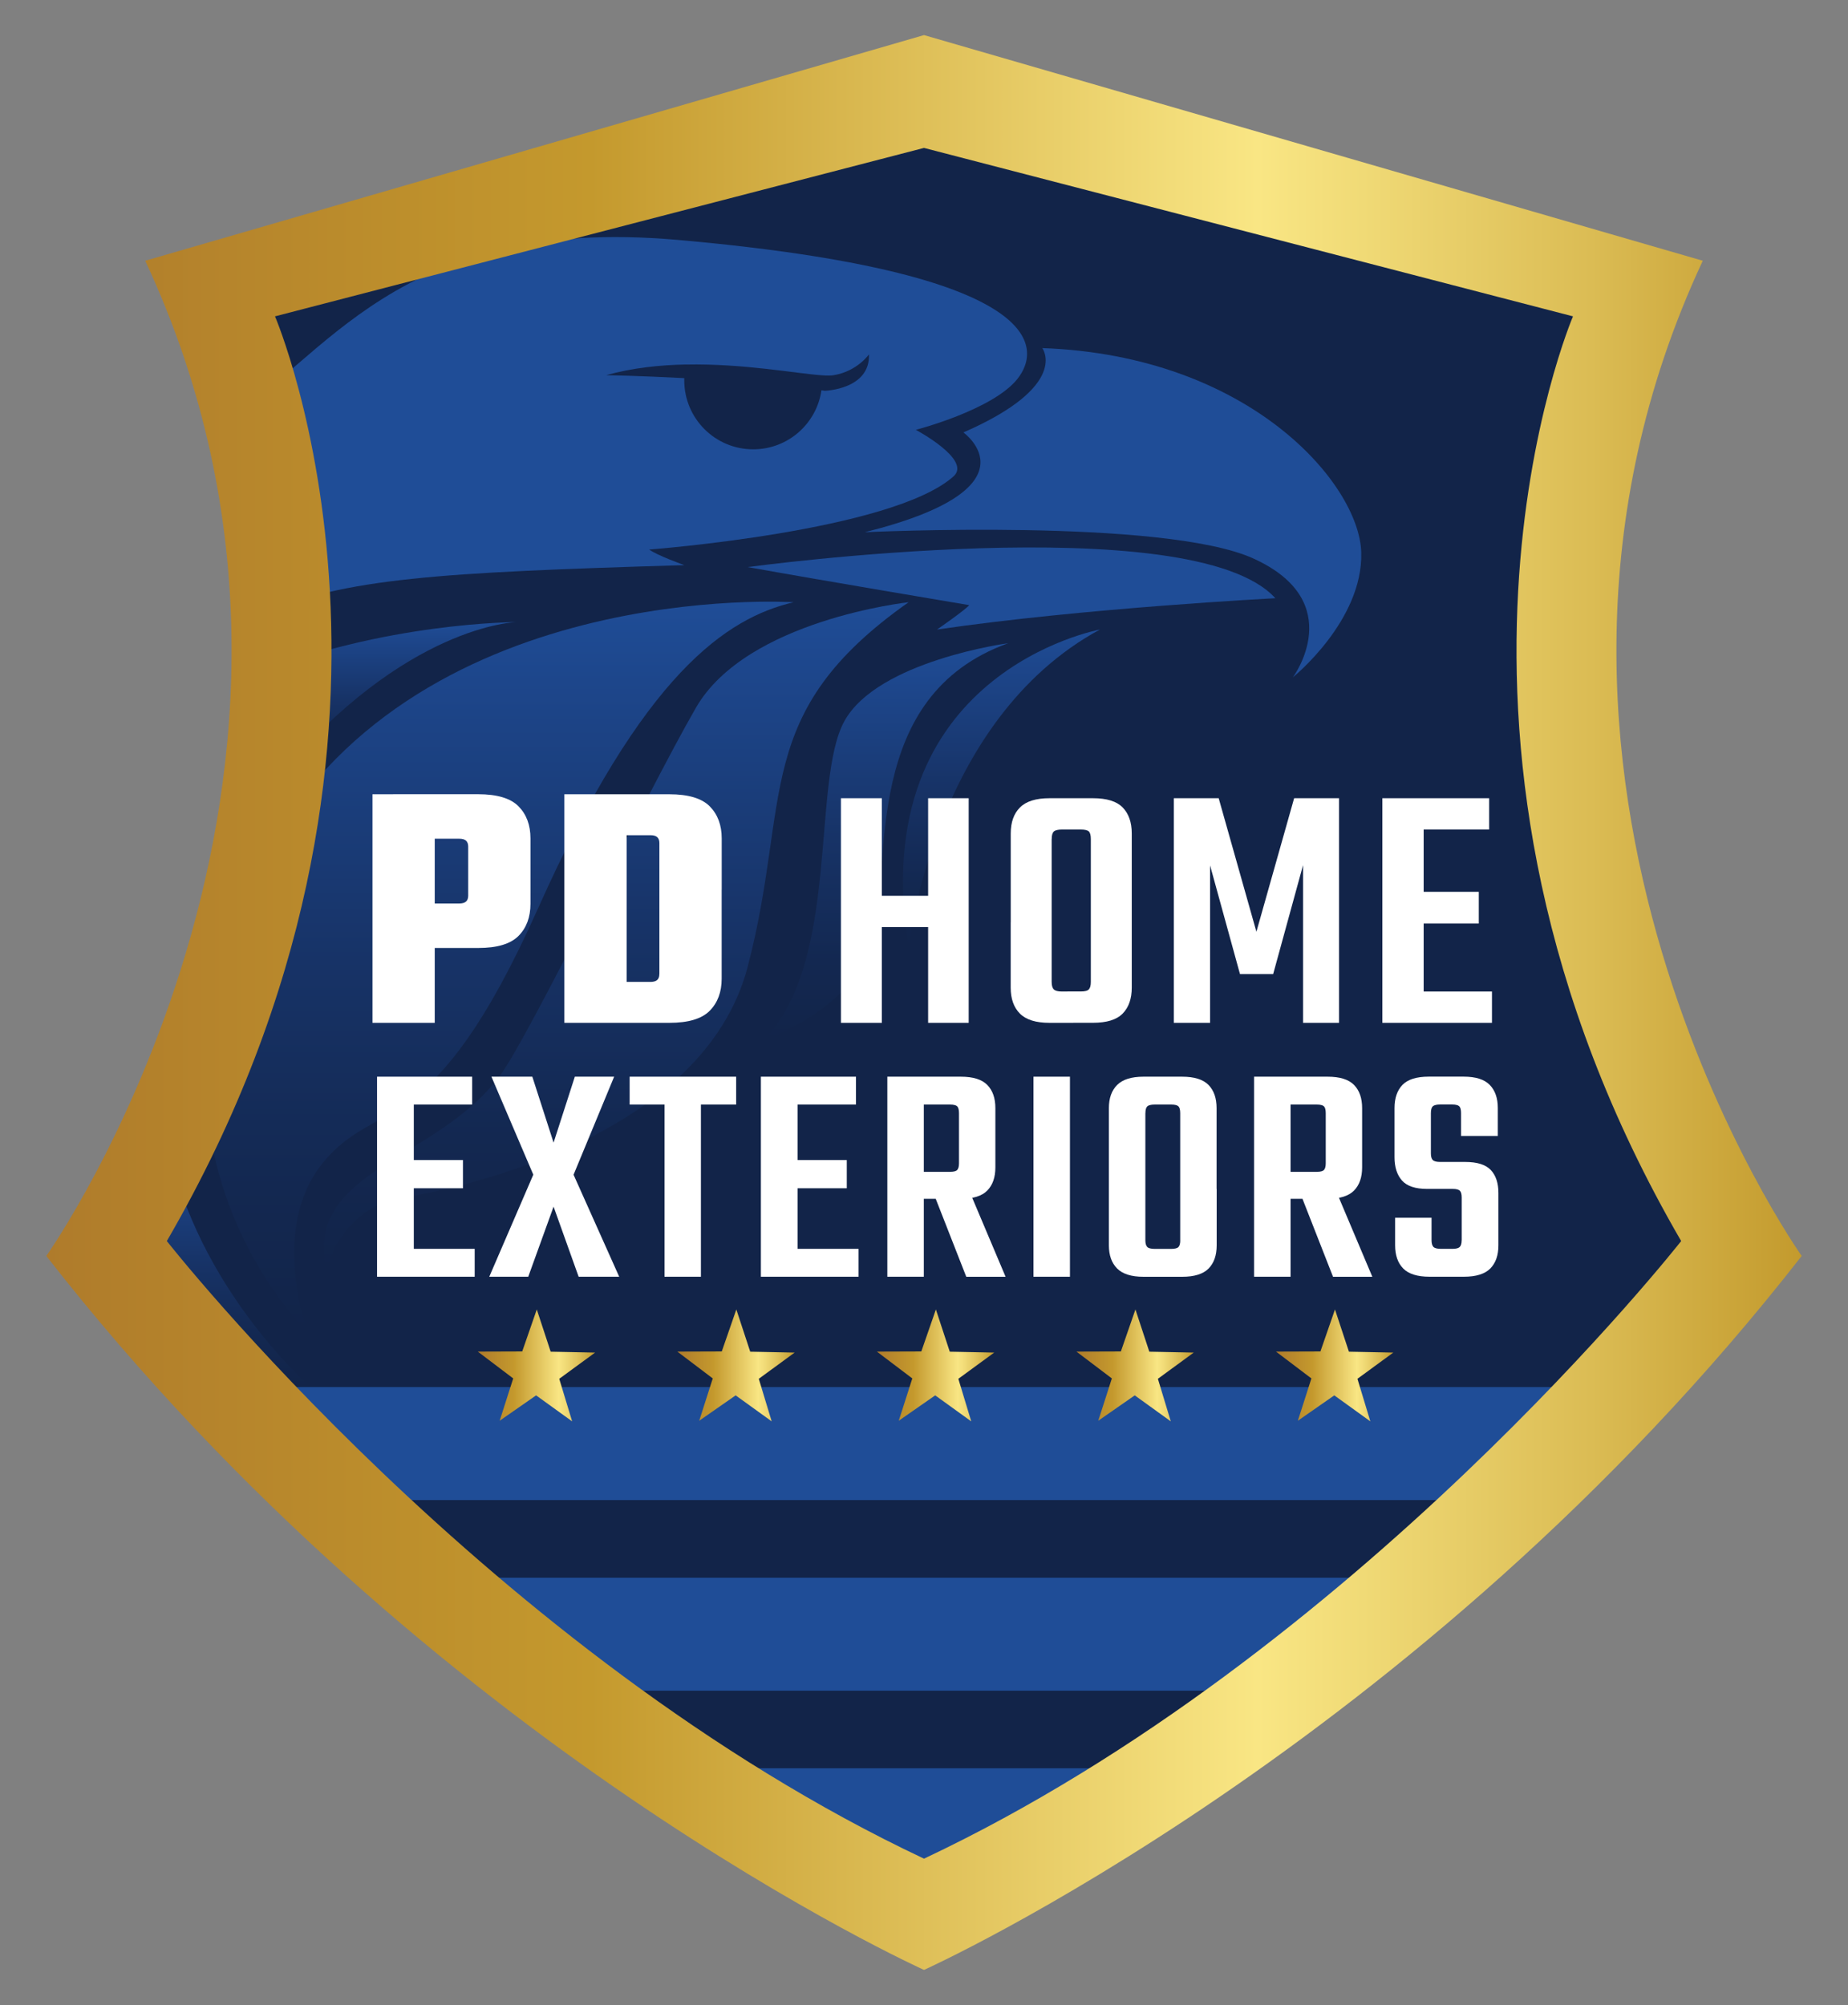 <?xml version="1.0" encoding="UTF-8"?>
<svg id="Layer_1" data-name="Layer 1" xmlns="http://www.w3.org/2000/svg" xmlns:xlink="http://www.w3.org/1999/xlink" viewBox="0 0 398.22 432">
  <rect x="0" y="0" width="398.22" height="432" fill="#808080" stroke="none"/>
  <defs>
    <style>
      .cls-1 {
        fill: url(#_10);
      }

      .cls-1, .cls-2, .cls-3, .cls-4, .cls-5, .cls-6, .cls-7, .cls-8, .cls-9, .cls-10, .cls-11, .cls-12, .cls-13, .cls-14, .cls-15 {
        stroke-width: 0px;
      }

      .cls-2 {
        fill: url(#linear-gradient);
      }

      .cls-3 {
        fill: url(#linear-gradient-4);
      }

      .cls-4 {
        fill: url(#linear-gradient-2);
      }

      .cls-5 {
        fill: url(#linear-gradient-3);
      }

      .cls-6 {
        fill: url(#linear-gradient-5);
      }

      .cls-7 {
        fill: url(#linear-gradient-6);
      }

      .cls-8 {
        fill: #1f4d97;
      }

      .cls-9 {
        fill: #122449;
      }

      .cls-10 {
        fill: #fff;
      }

      .cls-11 {
        fill: url(#_10-5);
      }

      .cls-12 {
        fill: url(#_10-6);
      }

      .cls-13 {
        fill: url(#_10-4);
      }

      .cls-14 {
        fill: url(#_10-3);
      }

      .cls-15 {
        fill: url(#_10-2);
      }
    </style>
    <linearGradient id="linear-gradient" x1="82.85" y1="167.61" x2="82.85" y2="134.03" gradientUnits="userSpaceOnUse">
      <stop offset="0" stop-color="#122449"/>
      <stop offset=".2" stop-color="#132851"/>
      <stop offset=".51" stop-color="#173367"/>
      <stop offset=".89" stop-color="#1d468b"/>
      <stop offset="1" stop-color="#1f4d97"/>
    </linearGradient>
    <linearGradient id="linear-gradient-2" x1="47.43" y1="298.83" x2="47.43" y2="246.36" xlink:href="#linear-gradient"/>
    <linearGradient id="linear-gradient-3" x1="107.62" y1="287.01" x2="107.62" y2="129.63" xlink:href="#linear-gradient"/>
    <linearGradient id="linear-gradient-4" x1="132.79" y1="273.62" x2="132.79" y2="129.75" xlink:href="#linear-gradient"/>
    <linearGradient id="linear-gradient-5" x1="190.98" y1="223.94" x2="190.98" y2="138.58" xlink:href="#linear-gradient"/>
    <linearGradient id="linear-gradient-6" x1="215.81" y1="204.18" x2="215.81" y2="135.64" xlink:href="#linear-gradient"/>
    <linearGradient id="_10" data-name="10" x1="9.98" y1="216" x2="388.24" y2="216" gradientUnits="userSpaceOnUse">
      <stop offset="0" stop-color="#af7b2b"/>
      <stop offset=".31" stop-color="#c4992d"/>
      <stop offset=".69" stop-color="#f9e684"/>
      <stop offset=".75" stop-color="#f0da76"/>
      <stop offset=".88" stop-color="#dbbc54"/>
      <stop offset="1" stop-color="#c39a2d"/>
    </linearGradient>
    <linearGradient id="_10-2" data-name="10" x1="102.96" y1="294.19" x2="128.24" y2="294.19" xlink:href="#_10"/>
    <linearGradient id="_10-3" data-name="10" x1="145.96" y1="294.19" x2="171.24" y2="294.19" xlink:href="#_10"/>
    <linearGradient id="_10-4" data-name="10" x1="188.96" y1="294.19" x2="214.24" y2="294.19" xlink:href="#_10"/>
    <linearGradient id="_10-5" data-name="10" x1="231.96" y1="294.19" x2="257.24" y2="294.19" xlink:href="#_10"/>
    <linearGradient id="_10-6" data-name="10" x1="274.96" y1="294.19" x2="300.24" y2="294.19" xlink:href="#_10"/>
  </defs>
  <path class="cls-9" d="m199.11,20.88L52.08,61.5s10.41,41.95,7.8,69.92c-2.61,27.97-18.59,131.85-31.91,140.51,0,0,107.21,125.86,168.15,145.17,0,0,128.19-82.58,169.48-141.84,0,0-26.64-78.58-28.64-109.21-2-30.63,9.99-100.56,9.99-100.56L199.11,20.88Z"/>
  <g>
    <path class="cls-8" d="m270.1,120.34c20.57,9.34,8.51,25.58,8.51,25.58,0,0,15.14-12.19,14.72-26.91s-23.98-42.42-68.73-44.01c0,0,6.12,8.08-17,18.17,0,0,16.75,12.01-21.25,21.5,0,0,64.45-3.1,83.76,5.67Z"/>
    <path class="cls-8" d="m161.13,122.18c15.14,2.73,47.72,8.2,47.72,8.2-.84,1.05-6.94,5.26-6.94,5.26,31.54-4.63,72.91-6.75,72.91-6.75-17.87-19.76-113.7-6.71-113.7-6.71Z"/>
    <path class="cls-8" d="m55.92,132.29c18.88-7.73,37.95-8.93,91.54-10.53,0,0-5.89-2.1-7.57-3.36,0,0,52.37-3.94,65.59-15.77,3.99-3.57-8.13-10.02-8.13-10.02,0,0,16.5-4.25,21.86-10.93,5.37-6.68,6.45-22.98-73.16-29.99-61-5.37-75.76,25.94-98.67,39.77l8.54,40.83Zm91.94-53.75c12.33-.24,23.72,1.94,29.26,2.32,1.09.08,1.96.08,2.56-.03,5.05-.84,7.57-4.48,7.57-4.48.29,7.57-9.53,7.85-9.53,7.85-.24-.03-.47-.08-.71-.11-1.03,7.19-7.22,12.72-14.7,12.72-8.21,0-14.86-6.65-14.86-14.85,0-.16,0-.33,0-.49-9.55-.5-16.83-.64-16.83-.64,5.62-1.56,11.52-2.19,17.22-2.3Z"/>
  </g>
  <path class="cls-2" d="m59.74,167.61c27.6-33.11,51.56-33.57,51.56-33.57,0,0-28.75,0-56.89,11.51"/>
  <path class="cls-4" d="m27.97,256.16c12.08,41.32,38.93,42.67,38.93,42.67,0,0-24.41-21.11-30.72-52.47"/>
  <path class="cls-5" d="m115.92,195.77c22.71-50.88,40.82-62.65,55.08-66.01,0,0-82.85-5.47-114.8,55.92-31.95,61.39,10.1,101.33,10.1,101.33,0,0-8.41-22.29,3.36-36.58,11.77-14.3,23.55-3.78,46.25-54.66Z"/>
  <path class="cls-3" d="m195.81,129.75s-34.9,3.78-45.83,22.71c-10.93,18.92-35.98,71.02-42.37,79.47-13.98,18.5-41.86,19.9-37.38,41.7,0,0,3.22-13.52,16.67-15.63,13.46-2.1,64.75-13.58,74.21-49.68,9.46-36.1.63-54.6,34.69-78.57Z"/>
  <path class="cls-6" d="m217.26,138.58s-28.17,3.78-35.32,16.82c-7.15,13.03-.84,51.72-17.24,68.54,0,0,19.76-6.24,23.55-22.25,3.78-16.01-2.52-51.75,29.01-63.11Z"/>
  <path class="cls-7" d="m195.81,204.18s5.12-49.01,41.21-68.54c0,0-50.88,9.25-41.21,68.54Z"/>
  <polygon class="cls-8" points="328.09 323.2 66.93 323.2 57.27 298.86 346 298.86 328.09 323.2"/>
  <polygon class="cls-8" points="288.52 364.27 108.79 364.27 86.97 339.93 306.78 339.93 288.52 364.27"/>
  <polygon class="cls-8" points="216.69 405.33 174.17 405.33 148.13 380.99 246.9 380.99 216.69 405.33"/>
  <g>
    <path class="cls-10" d="m80.26,171.13h13.42v49.25h-13.42v-49.25Zm20.63,21.86v-10.59c0-.56-.15-.98-.46-1.27-.31-.28-.79-.42-1.46-.42h-14.27v-9.59h18.33c4.09,0,6.99.87,8.71,2.61,1.71,1.74,2.57,4.04,2.57,6.9v14.11c0,2.86-.86,5.17-2.57,6.9-1.71,1.74-4.62,2.61-8.71,2.61h-18.33v-9.59h14.27c.66,0,1.15-.14,1.46-.42.31-.28.46-.7.46-1.27Z"/>
    <path class="cls-10" d="m121.61,171.13h13.42v49.25h-13.42v-49.25Zm20.48,20.56v-10.05c0-.56-.15-.98-.46-1.27-.31-.28-.79-.42-1.46-.42h-14.11v-8.82h18.18c4.09,0,6.99.87,8.71,2.61,1.71,1.74,2.57,4.04,2.57,6.9v11.05h-13.42Zm0,18.18v-19.18h13.42v20.18c0,2.86-.86,5.17-2.57,6.9-1.71,1.74-4.62,2.61-8.71,2.61h-18.18v-8.82h14.11c.66,0,1.15-.14,1.46-.42s.46-.7.46-1.27Z"/>
    <path class="cls-10" d="m181.21,171.98h8.82v48.4h-8.82v-48.4Zm20.86,21.02v6.75h-14.19v-6.75h14.19Zm-2.07-21.02h8.74v48.4h-8.74v-48.4Z"/>
    <path class="cls-10" d="m226.62,180.8v20.94h-8.82v-22.17c0-2.4.66-4.27,1.99-5.6,1.33-1.33,3.45-1.99,6.37-1.99h5.22v6.75h-2.53c-.87,0-1.46.14-1.76.42-.31.28-.46.83-.46,1.65Zm0,17.95v12.81c0,.77.15,1.3.46,1.61.31.31.89.46,1.76.46h2.45v6.75h-5.14c-2.91,0-5.04-.66-6.37-1.99-1.33-1.33-1.99-3.2-1.99-5.6v-14.04h8.82Zm8.44,12.81v-12.43h8.82v13.65c0,2.4-.65,4.27-1.96,5.6-1.3,1.33-3.44,1.99-6.4,1.99h-5.52v-6.75h2.91c.87,0,1.45-.15,1.73-.46.28-.31.42-.84.42-1.61Zm0-9.82v-20.94c0-.82-.14-1.37-.42-1.65-.28-.28-.86-.42-1.73-.42h-2.61v-6.75h5.22c2.97,0,5.1.66,6.4,1.99,1.3,1.33,1.96,3.2,1.96,5.6v22.17h-8.82Z"/>
    <path class="cls-10" d="m274.33,209.87h-7.13l-6.44-23.4v33.91h-7.82v-48.4h9.67l8.13,28.77,8.13-28.77h9.67v48.4h-7.75v-33.98l-6.44,23.47Z"/>
    <path class="cls-10" d="m297.88,171.98h8.9v48.4h-8.9v-48.4Zm23.01,0v6.75h-19.02v-6.75h19.02Zm.61,41.65v6.75h-19.64v-6.75h19.64Zm-2.84-21.48v6.83h-16.34v-6.83h16.34Z"/>
  </g>
  <g>
    <path class="cls-10" d="m81.25,231.98h7.92v43.1h-7.92v-43.1Zm20.49,0v6.01h-16.94v-6.01h16.94Zm.55,37.09v6.01h-17.49v-6.01h17.49Zm-2.53-19.13v6.08h-14.55v-6.08h14.55Z"/>
    <path class="cls-10" d="m123.59,253.09l9.84,21.99h-8.74l-5.4-15.1-5.46,15.1h-8.4l9.49-21.99-9.02-21.11h8.81l4.58,14.21,4.58-14.21h8.47l-8.74,21.11Z"/>
    <path class="cls-10" d="m158.63,231.98v6.01h-22.95v-6.01h22.95Zm-15.44,1.84h7.85v41.26h-7.85v-41.26Z"/>
    <path class="cls-10" d="m163.96,231.98h7.92v43.1h-7.92v-43.1Zm20.49,0v6.01h-16.94v-6.01h16.94Zm.55,37.09v6.01h-17.49v-6.01h17.49Zm-2.53-19.13v6.08h-14.55v-6.08h14.55Z"/>
    <path class="cls-10" d="m191.21,231.98h7.86v43.1h-7.86v-43.1Zm15.44,18.65v-10.79c0-.73-.13-1.22-.38-1.47-.25-.25-.76-.38-1.54-.38h-11.75v-6.01h14.07c2.64,0,4.54.59,5.7,1.78,1.16,1.18,1.74,2.85,1.74,4.99v12.77c0,2.14-.58,3.8-1.74,4.99-1.16,1.18-3.06,1.78-5.7,1.78h-12.5v-5.81h10.18c.77,0,1.29-.14,1.54-.41.25-.27.38-.75.38-1.44Zm-6.22,4.58h7.86l8.4,19.88h-8.47l-7.79-19.88Z"/>
    <path class="cls-10" d="m222.7,231.98h7.86v43.1h-7.86v-43.1Z"/>
    <path class="cls-10" d="m246.81,239.84v18.65h-7.86v-19.74c0-2.14.59-3.8,1.78-4.99,1.18-1.18,3.07-1.78,5.67-1.78h4.65v6.01h-2.25c-.77,0-1.3.13-1.57.38-.27.25-.41.74-.41,1.47Zm0,15.98v11.41c0,.68.14,1.16.41,1.44.27.27.8.41,1.57.41h2.19v6.01h-4.58c-2.59,0-4.48-.59-5.67-1.78-1.18-1.18-1.78-2.85-1.78-4.99v-12.5h7.86Zm7.51,11.41v-11.07h7.86v12.16c0,2.14-.58,3.8-1.74,4.99-1.16,1.18-3.06,1.78-5.7,1.78h-4.92v-6.01h2.59c.77,0,1.29-.14,1.54-.41.25-.27.38-.75.38-1.44Zm0-8.74v-18.65c0-.73-.13-1.22-.38-1.47-.25-.25-.76-.38-1.54-.38h-2.32v-6.01h4.64c2.64,0,4.54.59,5.7,1.78,1.16,1.18,1.74,2.85,1.74,4.99v19.74h-7.86Z"/>
    <path class="cls-10" d="m270.24,231.98h7.86v43.1h-7.86v-43.1Zm15.44,18.65v-10.79c0-.73-.13-1.22-.38-1.47-.25-.25-.76-.38-1.54-.38h-11.75v-6.01h14.07c2.64,0,4.54.59,5.7,1.78,1.16,1.18,1.74,2.85,1.74,4.99v12.77c0,2.14-.58,3.8-1.74,4.99-1.16,1.18-3.06,1.78-5.7,1.78h-12.5v-5.81h10.18c.77,0,1.29-.14,1.54-.41.25-.27.38-.75.38-1.44Zm-6.22,4.58h7.86l8.4,19.88h-8.47l-7.79-19.88Z"/>
    <path class="cls-10" d="m314.98,267.23v-9.22c0-.73-.14-1.22-.41-1.47-.27-.25-.77-.38-1.5-.38h-5.53c-2.55,0-4.36-.6-5.43-1.81-1.07-1.21-1.61-2.88-1.61-5.02v-10.59c0-2.14.57-3.8,1.71-4.99,1.14-1.18,3.03-1.78,5.67-1.78h7.51c2.6,0,4.47.59,5.63,1.78,1.16,1.18,1.74,2.85,1.74,4.99v6.01h-7.92v-4.92c0-.73-.13-1.22-.38-1.47-.25-.25-.76-.38-1.54-.38h-2.6c-.77,0-1.3.13-1.57.38-.27.25-.41.74-.41,1.47v8.68c0,.68.14,1.16.41,1.43s.8.41,1.57.41h5.4c2.59,0,4.44.58,5.53,1.74,1.09,1.16,1.64,2.81,1.64,4.95v11.27c0,2.14-.58,3.8-1.74,4.99-1.16,1.18-3.06,1.78-5.7,1.78h-7.38c-2.64,0-4.54-.59-5.7-1.78-1.16-1.18-1.74-2.85-1.74-4.99v-5.94h7.85v4.85c0,.68.14,1.16.41,1.44.27.27.8.41,1.57.41h2.6c.73,0,1.23-.14,1.5-.41.27-.27.41-.75.41-1.44Z"/>
  </g>
  <path class="cls-1" d="m31.29,56.18L199.11,7.56v24.31L59.26,68.16s39.29,91.46-23.31,199.23c0,0,69.93,89.12,163.16,133.07v23.97s-106.56-47.95-189.13-153.83c0,0,73.25-103.22,21.31-214.43Zm335.64,0L199.11,7.56v24.31s139.85,36.29,139.85,36.29c0,0-39.29,91.46,23.31,199.23,0,0-69.93,89.12-163.16,133.07v23.97s106.56-47.95,189.13-153.83c0,0-73.25-103.22-21.31-214.43Z"/>
  <g>
    <polygon class="cls-15" points="123.29 306.24 115.52 300.64 107.67 306.11 110.59 296.99 102.96 291.21 112.53 291.18 115.67 282.13 118.66 291.23 128.24 291.42 120.51 297.07 123.29 306.24"/>
    <polygon class="cls-14" points="166.29 306.24 158.52 300.64 150.67 306.11 153.59 296.99 145.96 291.21 155.53 291.18 158.67 282.13 161.66 291.23 171.24 291.42 163.51 297.07 166.29 306.24"/>
    <polygon class="cls-13" points="209.29 306.24 201.52 300.64 193.67 306.11 196.59 296.99 188.96 291.21 198.53 291.18 201.67 282.13 204.66 291.23 214.24 291.42 206.51 297.07 209.29 306.24"/>
    <polygon class="cls-11" points="252.29 306.24 244.52 300.64 236.66 306.11 239.59 296.99 231.96 291.21 241.53 291.18 244.67 282.13 247.66 291.23 257.24 291.42 249.51 297.07 252.29 306.24"/>
    <polygon class="cls-12" points="295.29 306.24 287.52 300.64 279.67 306.11 282.59 296.99 274.96 291.21 284.53 291.18 287.67 282.13 290.67 291.23 300.24 291.42 292.51 297.07 295.29 306.24"/>
  </g>
</svg>